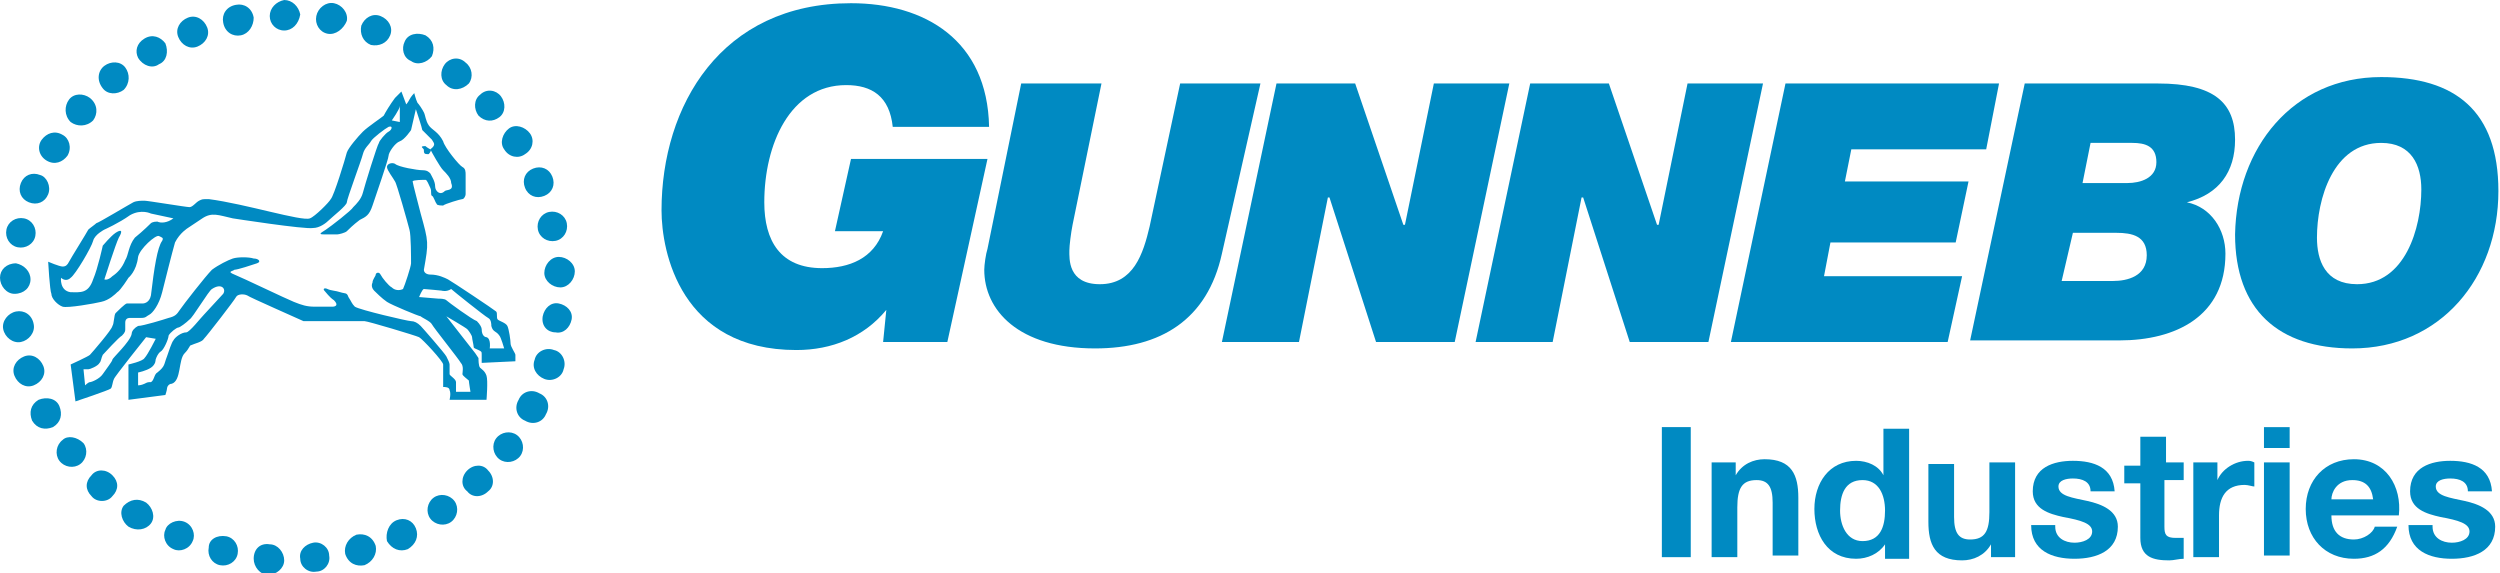 <?xml version="1.0" encoding="utf-8"?>
<!-- Generator: Adobe Illustrator 23.0.3, SVG Export Plug-In . SVG Version: 6.00 Build 0)  -->
<svg version="1.1" id="Layer_1" xmlns="http://www.w3.org/2000/svg" xmlns:xlink="http://www.w3.org/1999/xlink" x="0px" y="0px"
	 viewBox="0 0 155.7 35.7" style="enable-background:new 0 0 155.7 35.7;" xml:space="preserve">
<style type="text/css">
	.st0{fill:#008AC2;}
	.st1{clip-path:url(#SVGID_2_);fill:#008AC2;}
</style>
<rect x="103.5" y="26.6" class="st0" width="1.8" height="8.1"/>
<g>
	<defs>
		<rect id="SVGID_1_" width="155.7" height="35.7"/>
	</defs>
	<clipPath id="SVGID_2_">
		<use xlink:href="#SVGID_1_"  style="overflow:visible;"/>
	</clipPath>
	<path class="st1" d="M106.6,28.8h1.5v0.8h0c0.4-0.7,1.1-1,1.8-1c1.7,0,2.1,1,2.1,2.4v3.6h-1.6v-3.3c0-1-0.3-1.4-1-1.4
		c-0.9,0-1.2,0.5-1.2,1.7v3.1h-1.6V28.8z"/>
	<path class="st1" d="M117.4,33.9L117.4,33.9c-0.4,0.6-1.1,0.9-1.8,0.9c-1.8,0-2.6-1.5-2.6-3.1c0-1.6,0.9-3,2.6-3
		c0.7,0,1.4,0.3,1.7,0.9h0v-2.9h1.6v8.1h-1.5V33.9z M116,29.9c-1.1,0-1.4,0.9-1.4,1.9c0,0.9,0.4,1.9,1.4,1.9c1.1,0,1.4-0.9,1.4-1.9
		C117.4,30.8,117,29.9,116,29.9"/>
	<path class="st1" d="M125.5,34.7H124v-0.8h0c-0.4,0.7-1.1,1-1.8,1c-1.7,0-2.1-1-2.1-2.4v-3.6h1.6v3.3c0,1,0.3,1.4,1,1.4
		c0.9,0,1.2-0.5,1.2-1.7v-3.1h1.6V34.7z"/>
	<path class="st1" d="M128,32.8c0,0.7,0.6,1,1.2,1c0.5,0,1.1-0.2,1.1-0.7c0-0.5-0.7-0.7-1.8-0.9c-0.9-0.2-1.9-0.5-1.9-1.6
		c0-1.5,1.3-1.9,2.5-1.9c1.3,0,2.5,0.4,2.6,1.9h-1.5c0-0.6-0.5-0.8-1.1-0.8c-0.4,0-0.9,0.1-0.9,0.5c0,0.6,0.9,0.7,1.8,0.9
		c0.9,0.2,1.9,0.6,1.9,1.6c0,1.5-1.3,2-2.7,2c-1.4,0-2.7-0.5-2.7-2.1H128z"/>
	<path class="st1" d="M134.8,28.8h1.2v1.1h-1.2v2.9c0,0.5,0.1,0.7,0.7,0.7c0.2,0,0.3,0,0.5,0v1.3c-0.3,0-0.6,0.1-0.9,0.1
		c-1,0-1.8-0.2-1.8-1.4v-3.4h-1v-1.1h1v-1.8h1.6V28.8z"/>
	<path class="st1" d="M136.6,28.8h1.5v1.1h0c0.3-0.7,1.1-1.2,1.9-1.2c0.1,0,0.2,0,0.4,0.1v1.5c-0.1,0-0.4-0.1-0.6-0.1
		c-1.2,0-1.6,0.8-1.6,1.9v2.6h-1.6V28.8z"/>
	<path class="st1" d="M142.6,27.9H141v-1.3h1.6V27.9z M141,28.8h1.6v5.8H141V28.8z"/>
	<path class="st1" d="M145.2,32.1c0,1,0.5,1.5,1.4,1.5c0.6,0,1.2-0.4,1.3-0.8h1.4c-0.5,1.4-1.4,2-2.7,2c-1.8,0-3-1.3-3-3.1
		c0-1.8,1.2-3.1,3-3.1c2,0,3,1.7,2.8,3.5H145.2z M147.8,31.1c-0.1-0.8-0.5-1.2-1.3-1.2c-1,0-1.3,0.8-1.3,1.2H147.8z"/>
	<path class="st1" d="M151.5,32.8c0,0.7,0.6,1,1.2,1c0.5,0,1.1-0.2,1.1-0.7c0-0.5-0.7-0.7-1.8-0.9c-0.9-0.2-1.9-0.5-1.9-1.6
		c0-1.5,1.3-1.9,2.5-1.9c1.3,0,2.5,0.4,2.6,1.9h-1.5c0-0.6-0.5-0.8-1.1-0.8c-0.4,0-0.9,0.1-0.9,0.5c0,0.6,0.9,0.7,1.8,0.9
		c0.9,0.2,1.9,0.6,1.9,1.6c0,1.5-1.3,2-2.7,2c-1.4,0-2.7-0.5-2.7-2.1H151.5z"/>
	<path class="st1" d="M25.6,3.8C25.1,3.6,25,3,25.2,2.6C25.4,2.1,26,2,26.5,2.2c0.5,0.3,0.6,0.8,0.4,1.3C26.6,3.9,26,4.1,25.6,3.8
		L25.6,3.8z"/>
	<path class="st1" d="M27.8,5.3C27.4,5,27.4,4.4,27.7,4C28,3.6,28.6,3.5,29,3.9c0.4,0.3,0.5,0.9,0.2,1.3C28.8,5.6,28.2,5.7,27.8,5.3
		L27.8,5.3z"/>
	<path class="st1" d="M29.8,7.2c-0.3-0.4-0.3-1,0.1-1.3c0.4-0.4,1-0.3,1.3,0.1c0.3,0.4,0.3,1-0.1,1.3C30.7,7.6,30.2,7.6,29.8,7.2
		L29.8,7.2z"/>
	<path class="st1" d="M31.4,9.3c-0.3-0.4-0.1-1,0.3-1.3c0.4-0.3,1-0.1,1.3,0.3c0.3,0.4,0.2,1-0.3,1.3C32.3,9.9,31.7,9.8,31.4,9.3
		L31.4,9.3z"/>
	<path class="st1" d="M32.7,11.7c-0.2-0.5,0-1,0.5-1.2c0.5-0.2,1,0,1.2,0.5c0.2,0.5,0,1-0.5,1.2C33.4,12.4,32.9,12.2,32.7,11.7
		L32.7,11.7z"/>
	<path class="st1" d="M33.5,14.3c-0.1-0.5,0.2-1,0.7-1.1c0.5-0.1,1,0.2,1.1,0.7c0.1,0.5-0.2,1-0.7,1.1
		C34.1,15.1,33.6,14.8,33.5,14.3L33.5,14.3z"/>
	<path class="st1" d="M33.9,17c0-0.5,0.4-1,0.9-1c0.5,0,1,0.4,1,0.9c0,0.5-0.4,1-0.9,1C34.4,17.9,33.9,17.5,33.9,17L33.9,17z"/>
	<path class="st1" d="M33.8,19.7c0.1-0.5,0.5-0.9,1-0.8c0.5,0.1,0.9,0.5,0.8,1c-0.1,0.5-0.5,0.9-1,0.8
		C34.1,20.7,33.7,20.3,33.8,19.7L33.8,19.7z"/>
	<path class="st1" d="M33.3,22.4c0.1-0.5,0.7-0.8,1.2-0.6c0.5,0.1,0.8,0.7,0.6,1.2c-0.1,0.5-0.7,0.8-1.2,0.6
		C33.4,23.4,33.1,22.9,33.3,22.4L33.3,22.4z"/>
	<path class="st1" d="M32.3,24.9c0.2-0.5,0.8-0.7,1.3-0.4c0.5,0.2,0.7,0.8,0.4,1.3c-0.2,0.5-0.8,0.7-1.3,0.4
		C32.2,26,32,25.4,32.3,24.9L32.3,24.9z"/>
	<path class="st1" d="M30.9,27.3c0.3-0.4,0.9-0.5,1.3-0.2c0.4,0.3,0.5,0.9,0.2,1.3c-0.3,0.4-0.9,0.5-1.3,0.2
		C30.7,28.3,30.6,27.7,30.9,27.3L30.9,27.3z"/>
	<path class="st1" d="M29.1,29.3c0.4-0.4,1-0.4,1.3,0c0.4,0.4,0.4,1,0,1.3c-0.4,0.4-1,0.4-1.3,0C28.7,30.3,28.7,29.7,29.1,29.3
		L29.1,29.3z"/>
	<path class="st1" d="M27,31c0.4-0.3,1-0.2,1.3,0.2c0.3,0.4,0.2,1-0.2,1.3c-0.4,0.3-1,0.2-1.3-0.2C26.5,31.9,26.6,31.3,27,31L27,31z
		"/>
	<path class="st1" d="M24.7,32.4c0.5-0.2,1,0,1.2,0.5c0.2,0.5,0,1-0.5,1.3c-0.5,0.2-1,0-1.3-0.5C24,33.2,24.2,32.6,24.7,32.4
		L24.7,32.4z"/>
	<path class="st1" d="M22.2,33.3c0.5-0.1,1,0.1,1.2,0.7c0.1,0.5-0.2,1-0.7,1.2c-0.5,0.1-1-0.1-1.2-0.7C21.4,34,21.7,33.5,22.2,33.3
		L22.2,33.3z"/>
	<path class="st1" d="M19.5,33.8c0.5-0.1,1,0.3,1,0.8c0.1,0.5-0.3,1-0.8,1c-0.5,0.1-1-0.3-1-0.8C18.6,34.3,19,33.9,19.5,33.8
		L19.5,33.8z"/>
	<path class="st1" d="M16.8,33.9c0.5,0,0.9,0.5,0.9,1c0,0.5-0.5,0.9-1,0.9c-0.5,0-0.9-0.5-0.9-1C15.8,34.2,16.2,33.8,16.8,33.9
		L16.8,33.9z"/>
	<path class="st1" d="M14.1,33.4c0.5,0.1,0.8,0.6,0.7,1.1c-0.1,0.5-0.6,0.8-1.1,0.7c-0.5-0.1-0.8-0.6-0.7-1.1
		C13,33.6,13.5,33.3,14.1,33.4L14.1,33.4z"/>
	<path class="st1" d="M11.5,32.5c0.5,0.2,0.7,0.8,0.5,1.2c-0.2,0.5-0.8,0.7-1.2,0.5c-0.5-0.2-0.7-0.8-0.5-1.2
		C10.4,32.6,11,32.3,11.5,32.5L11.5,32.5z"/>
	<path class="st1" d="M9.1,31.3c0.4,0.3,0.6,0.9,0.3,1.3C9.1,33,8.5,33.1,8,32.8c-0.4-0.3-0.6-0.9-0.3-1.3C8.1,31.1,8.6,31,9.1,31.3
		L9.1,31.3z"/>
	<path class="st1" d="M7,29.6c0.4,0.4,0.4,0.9,0,1.3c-0.3,0.4-1,0.4-1.3,0c-0.4-0.4-0.4-0.9,0-1.3C6,29.2,6.6,29.2,7,29.6L7,29.6z"
		/>
	<path class="st1" d="M5.2,27.6c0.3,0.4,0.2,1-0.2,1.3c-0.4,0.3-1,0.2-1.3-0.2c-0.3-0.4-0.2-1,0.2-1.3C4.2,27.1,4.8,27.2,5.2,27.6
		L5.2,27.6z"/>
	<path class="st1" d="M3.7,25.3c0.2,0.5,0.1,1-0.4,1.3c-0.5,0.2-1,0.1-1.3-0.4c-0.2-0.5-0.1-1,0.4-1.3C2.9,24.7,3.5,24.8,3.7,25.3
		L3.7,25.3z"/>
	<path class="st1" d="M2.7,22.8c0.2,0.5-0.1,1-0.6,1.2c-0.5,0.2-1-0.1-1.2-0.6c-0.2-0.5,0.1-1,0.6-1.2C2,22,2.5,22.3,2.7,22.8
		L2.7,22.8z"/>
	<path class="st1" d="M2.1,20.2c0.1,0.5-0.3,1-0.8,1.1c-0.5,0.1-1-0.3-1.1-0.8c-0.1-0.5,0.3-1,0.8-1.1C1.5,19.3,2,19.6,2.1,20.2
		L2.1,20.2z"/>
	<path class="st1" d="M1.9,17.4c0,0.5-0.4,0.9-1,0.9c-0.5,0-0.9-0.5-0.9-1c0-0.5,0.4-0.9,1-0.9C1.5,16.5,1.9,16.9,1.9,17.4L1.9,17.4
		z"/>
	<path class="st1" d="M2.2,14.7c-0.1,0.5-0.6,0.8-1.1,0.7c-0.5-0.1-0.8-0.6-0.7-1.1c0.1-0.5,0.6-0.8,1.1-0.7
		C2,13.7,2.3,14.2,2.2,14.7L2.2,14.7z"/>
	<path class="st1" d="M3,12.1c-0.2,0.5-0.7,0.7-1.2,0.5c-0.5-0.2-0.7-0.7-0.5-1.2c0.2-0.5,0.7-0.7,1.2-0.5C2.9,11,3.2,11.6,3,12.1
		L3,12.1z"/>
	<path class="st1" d="M4.2,9.7c-0.3,0.4-0.8,0.6-1.3,0.3C2.4,9.7,2.3,9.1,2.6,8.7s0.8-0.6,1.3-0.3C4.3,8.6,4.5,9.2,4.2,9.7L4.2,9.7z
		"/>
	<path class="st1" d="M5.8,7.5C5.4,7.9,4.8,7.9,4.4,7.6C4,7.2,4,6.6,4.3,6.2c0.3-0.4,0.9-0.4,1.3-0.1C6.1,6.5,6.1,7.1,5.8,7.5
		L5.8,7.5z"/>
	<path class="st1" d="M7.7,5.6c-0.4,0.3-1,0.3-1.3-0.1C6,5,6.1,4.4,6.5,4.1c0.4-0.3,1-0.3,1.3,0.1C8.1,4.6,8.1,5.2,7.7,5.6L7.7,5.6z
		"/>
	<path class="st1" d="M9.9,4c-0.4,0.3-1,0.1-1.3-0.4C8.4,3.2,8.5,2.7,9,2.4c0.5-0.3,1-0.1,1.3,0.3C10.5,3.2,10.4,3.8,9.9,4L9.9,4z"
		/>
	<path class="st1" d="M12.3,2.9c-0.5,0.2-1-0.1-1.2-0.6c-0.2-0.5,0.1-1,0.6-1.2c0.5-0.2,1,0.1,1.2,0.6C13.1,2.2,12.8,2.7,12.3,2.9
		L12.3,2.9z"/>
	<path class="st1" d="M15,2.2c-0.5,0.1-1-0.2-1.1-0.8c-0.1-0.5,0.2-1,0.8-1.1c0.5-0.1,1,0.2,1.1,0.8C15.8,1.6,15.5,2.1,15,2.2
		L15,2.2z"/>
	<path class="st1" d="M17.7,1.9c-0.5,0-0.9-0.4-0.9-0.9c0-0.5,0.4-0.9,0.9-1c0.5,0,0.9,0.4,1,0.9C18.6,1.5,18.2,1.9,17.7,1.9
		L17.7,1.9z"/>
	<path class="st1" d="M20.4,2.1C19.9,2,19.6,1.5,19.7,1c0.1-0.5,0.6-0.9,1.1-0.8c0.5,0.1,0.9,0.6,0.8,1.1
		C21.4,1.8,20.9,2.2,20.4,2.1L20.4,2.1z"/>
	<path class="st1" d="M23.1,2.8c-0.5-0.2-0.7-0.7-0.6-1.2c0.2-0.5,0.7-0.8,1.2-0.6c0.5,0.2,0.8,0.7,0.6,1.2
		C24.1,2.7,23.6,2.9,23.1,2.8L23.1,2.8z"/>
	<path class="st1" d="M3,16.3c0,0,0.7,0.3,0.9,0.3c0.2,0,0.3-0.1,0.4-0.3c0.1-0.2,1.1-1.8,1.2-2C5.6,14.2,5.9,14,6,13.9
		c0.1,0,2.1-1.2,2.3-1.3c0.2-0.1,0.5-0.1,0.7-0.1s2.6,0.4,2.8,0.4c0.2,0,0.4-0.3,0.6-0.4c0.2-0.1,0.2-0.1,0.6-0.1
		c2.3,0.3,5.8,1.4,6.3,1.2c0.3-0.1,1.2-1,1.3-1.2c0.2-0.2,0.9-2.5,1-2.9c0.1-0.3,0.7-1,1-1.3c0.3-0.3,1.2-0.9,1.3-1
		c0.1-0.2,0.4-0.7,0.7-1.1c0.1-0.1,0.4-0.4,0.4-0.4l0.3,0.8c0,0,0.1-0.1,0.2-0.3c0.1-0.2,0.3-0.4,0.3-0.4s0.1,0.4,0.2,0.6
		c0.1,0.1,0.3,0.4,0.4,0.6c0.1,0.2,0.1,0.5,0.3,0.8c0.2,0.3,0.6,0.4,0.9,1c0.1,0.4,1,1.5,1.2,1.6c0.2,0.1,0.2,0.3,0.2,0.5
		c0,0.2,0,1,0,1.2c0,0.1-0.1,0.3-0.2,0.3c-0.1,0-1.1,0.3-1.2,0.4c-0.1,0-0.4,0-0.4-0.1c-0.1-0.1-0.2-0.5-0.3-0.5
		c-0.1-0.1,0-0.3-0.1-0.5s-0.2-0.5-0.3-0.5c-0.1,0-0.8,0-0.8,0.1c0,0.1,0.4,1.6,0.5,2c0.5,1.8,0.5,1.8,0.2,3.5
		c0,0.2,0.2,0.3,0.4,0.3c0.5,0,0.9,0.2,1.1,0.3s2.9,1.9,3,2c0.1,0.1,0,0.4,0.1,0.5c0.1,0.1,0.5,0.2,0.6,0.4c0.1,0.2,0.2,0.9,0.2,1.1
		c0,0.2,0.3,0.6,0.3,0.7c0,0.1,0,0.4,0,0.4L30,22.6v-0.5c0-0.2,0-0.2-0.2-0.3c-0.2-0.1-0.3-0.1-0.3-0.2c0-0.1-0.1-0.5-0.1-0.6
		c0-0.1-0.2-0.4-0.3-0.5c-0.1-0.1-1.3-0.8-1.3-0.8l1.8,2.3c0,0,0.2,0.3,0.2,0.3c0,0.1,0,0.5,0.1,0.6c0.1,0.1,0.3,0.2,0.4,0.5
		c0.1,0.3,0,1.5,0,1.5L28,24.9c0,0,0.1-0.4,0-0.6c0-0.2-0.3-0.2-0.4-0.2c0-0.1,0-1.2,0-1.4s-1.3-1.6-1.5-1.7c-0.2-0.1-3.2-1-3.4-1
		c-0.2,0-3.6,0-3.8,0c-0.2-0.1-3.4-1.5-3.5-1.6c-0.2-0.1-0.6-0.1-0.7,0.1c-0.1,0.2-1.8,2.4-2,2.6c-0.1,0.2-0.6,0.3-0.8,0.4
		c-0.1,0-0.1,0.2-0.4,0.5c-0.4,0.4-0.2,1.7-0.8,1.9c-0.2,0-0.3,0.2-0.3,0.3c0,0.1-0.1,0.4-0.1,0.4L8,24.9v-2.2c0,0,0.9-0.2,1-0.4
		c0.2-0.2,0.7-1.2,0.7-1.2l-0.6-0.1c0,0-2,2.5-2,2.6C7,23.8,7,24.1,6.9,24.2C6.8,24.3,4.7,25,4.7,25l-0.3-2.3c0,0,1.1-0.5,1.2-0.6
		C5.7,22,7,20.5,7,20.3c0.1-0.1,0.1-0.7,0.2-0.8c0.1-0.1,0.6-0.6,0.7-0.6c0.1,0,1,0,1,0s0.4,0,0.5-0.5c0.2-1.7,0.4-3,0.7-3.4
		c0.1-0.2,0-0.2-0.2-0.3c-0.2-0.1-1.2,0.8-1.3,1.3C8.5,16.9,8,17.3,8,17.3s-0.5,0.8-0.7,0.9c-0.1,0.1-0.5,0.5-1,0.6
		c-0.4,0.1-2.1,0.4-2.4,0.3c-0.3-0.1-0.7-0.5-0.7-0.8C3.1,18.1,3,16.3,3,16.3 M14.5,13.6c-0.9-0.2-1.3-0.4-1.9,0
		c-0.6,0.4-0.9,0.6-0.9,0.6s-0.5,0.3-0.8,0.9c-0.2,0.7-0.6,2.3-0.8,3.1c-0.2,0.8-0.6,1.3-0.8,1.4c-0.2,0.1-0.2,0.2-0.5,0.2
		c-0.3,0-0.5,0-0.7,0c-0.2,0-0.3,0.1-0.3,0.3s0,0.3,0,0.4c0,0.1,0,0.2-0.2,0.4c-0.2,0.1-1.1,1.1-1.2,1.2c-0.1,0.2-0.1,0.4-0.2,0.5
		c-0.1,0.2-0.6,0.4-0.7,0.4c-0.1,0-0.3,0-0.3,0L5.3,24c0,0,0.2-0.2,0.3-0.2s0.6-0.2,0.8-0.5S7,22.5,7,22.4c0-0.1,1.1-1.1,1.2-1.6
		c0-0.2,0.2-0.4,0.4-0.5c0.3,0,1.6-0.4,1.9-0.5c0.4-0.1,0.5-0.2,0.7-0.5c0.2-0.3,1.6-2.1,2-2.5c0.4-0.3,1-0.6,1.3-0.7
		c0.3-0.1,1-0.1,1.3,0c0.3,0,0.5,0.2,0.2,0.3c-0.3,0.1-1.2,0.4-1.4,0.4c-0.1,0.1-0.5,0.1,0,0.3c0.5,0.2,3.2,1.5,3.7,1.7
		c0.5,0.2,0.8,0.3,1.3,0.3c0.5,0,0.9,0,1.1,0c0.2,0,0.4-0.1,0.1-0.4c-0.3-0.2-0.5-0.5-0.6-0.6c-0.1-0.1,0-0.2,0.2-0.1
		c0.2,0.1,0.5,0.1,0.8,0.2c0.3,0.1,0.4,0,0.5,0.3c0.2,0.3,0.2,0.4,0.4,0.6c0.3,0.2,3.3,0.9,3.5,0.9c0.2,0,0.4,0.1,0.6,0.3
		c0.1,0.1,1.5,1.7,1.6,1.9s0.2,0.4,0.2,0.5c0,0.1,0,0.5,0,0.6c0,0.1,0.4,0.3,0.4,0.5c0,0.2,0,0.6,0,0.6h0.9c0,0-0.1-0.6-0.1-0.7
		c-0.1-0.1-0.4-0.3-0.4-0.4c0-0.1,0.1-0.5-0.1-0.7c-0.1-0.2-1.7-2.2-1.8-2.4c-0.1-0.2-0.6-0.4-0.7-0.5c-0.1,0-1.8-0.7-2.1-0.9
		c-0.3-0.2-0.7-0.6-0.8-0.7c-0.1-0.1-0.2-0.3-0.1-0.5c0-0.2,0.2-0.4,0.2-0.5c0-0.1,0.2-0.2,0.3,0c0.1,0.2,0.5,0.7,0.7,0.8
		c0.2,0.2,0.5,0.2,0.7,0.1c0.1-0.2,0.5-1.4,0.5-1.6c0-0.3,0-1.8-0.1-2.1c-0.1-0.4-0.8-2.9-0.9-3c-0.1-0.2-0.5-0.7-0.5-0.9
		c0-0.2,0.3-0.3,0.5-0.2c0.2,0.2,1.4,0.4,1.7,0.4c0.3,0,0.4,0.1,0.5,0.2c0.1,0.2,0.3,0.5,0.3,0.8s0.3,0.6,0.6,0.3
		c0.1-0.1,0.6,0,0.4-0.5c0-0.3-0.3-0.6-0.5-0.8c-0.2-0.2-0.7-1.1-0.8-1.3C27.2,9,27,8.9,26.9,8.7c-0.1-0.1-0.5-0.5-0.6-0.6
		c0-0.1-0.4-1.3-0.4-1.3l-0.3,1.3c0,0-0.4,0.6-0.7,0.7c-0.3,0.1-0.7,0.7-0.7,0.9c0,0.2-0.8,2.5-1,3.1c-0.2,0.6-0.4,0.7-0.8,0.9
		c-0.4,0.3-0.7,0.6-0.8,0.7c-0.1,0.1-0.5,0.2-0.6,0.2c-0.1,0-0.5,0-0.7,0c-0.4,0-0.5,0,0-0.3c0.3-0.2,1.6-1.2,1.7-1.4
		c0.2-0.2,0.5-0.5,0.6-0.9c0.1-0.4,0.9-3,1-3.1c0-0.1,0.4-0.6,0.6-0.7c0.2-0.1,0.3-0.4,0-0.3c-0.2,0.1-1,0.7-1.1,0.9
		s-0.4,0.4-0.5,0.8c-0.1,0.4-1,2.8-1,3c0,0.2-0.9,0.9-1.1,1.1c-0.2,0.2-0.6,0.5-1,0.5C19,14.3,14.5,13.6,14.5,13.6 M24.9,6.6
		c0,0.2-0.5,0.9-0.5,0.9l0.5,0.1L24.9,6.6z M27.5,18.1c0,0-1-0.1-1.1-0.1c-0.1,0-0.3,0.5-0.3,0.5c0.1,0,1.1,0.1,1.2,0.1
		s0.4,0,0.5,0.1c0.1,0.1,1.6,1.2,1.9,1.3c0.2,0.2,0.3,0.4,0.3,0.5c0,0.4,0.2,0.5,0.3,0.5c0.3,0.1,0.2,0.7,0.2,0.7l0.9,0
		c0,0-0.2-0.7-0.3-0.8c-0.2-0.3-0.4-0.2-0.5-0.6c0-0.1,0-0.4-0.2-0.5c-0.2-0.1-2.2-1.7-2.3-1.8C27.8,18.2,27.5,18.1,27.5,18.1
		 M13.2,18c-0.2,0.1-1.2,1.8-1.4,1.9c-0.2,0.2-0.6,0.5-0.7,0.5c-0.1,0-0.5,0.3-0.6,0.5c0,0.2-0.3,0.9-0.5,1
		c-0.3,0.2-0.4,0.9-0.3,0.5c0,0,0,0.3-0.3,0.5c-0.3,0.2-0.8,0.3-0.8,0.3l0,0.8c0,0,0.2,0,0.4-0.1c0.2-0.1,0.2-0.1,0.4-0.1
		c0.2-0.1,0.2-0.5,0.4-0.6c0.5-0.4,0.4-0.5,0.6-1c0.1-0.3,0.3-0.9,0.4-1c0.1-0.2,0.5-0.5,0.8-0.5c0.2,0,0.9-0.9,1.1-1.1
		c0.2-0.2,1-1.1,1.2-1.3C14.1,18,13.8,17.6,13.2,18 M10.8,13.6l-1.4-0.3c0,0-0.6-0.3-1.3,0.1c-0.7,0.5-1.6,0.9-1.6,0.9
		S5.9,14.6,5.8,15c-0.1,0.4-1.1,2.1-1.4,2.3c-0.3,0.3-0.6,0-0.6,0s-0.1,0.8,0.6,0.9c0.6,0,1.1,0.1,1.4-0.8c0.3-0.7,0.6-2.1,0.6-2.1
		s0.5-0.6,0.8-0.8c0.3-0.2,0.5-0.2,0.2,0.3c-0.2,0.4-0.9,2.6-0.9,2.6s0.2,0.1,0.5-0.2c0.3-0.2,0.6-0.5,0.8-1C8,15.9,8,15.3,8.4,14.8
		c0.5-0.4,1-0.9,1-0.9s0.1-0.1,0.4-0.1C10,13.9,10.4,13.9,10.8,13.6"/>
	<path class="st1" d="M55.2,19.3L55.2,19.3c-1.4,1.7-3.4,2.5-5.6,2.5c-7.2,0-8.4-6.1-8.4-8.7c0-6.5,3.7-12.9,11.8-12.9
		c4.6,0,8.5,2.3,8.6,7.7h-6c-0.2-1.9-1.3-2.6-2.9-2.6c-3.5,0-5.1,3.7-5.1,7.3c0,2.4,1,4.1,3.6,4.1c1.7,0,3.2-0.6,3.8-2.3H52L53,9.9
		h8.5L59,21.3h-4L55.2,19.3z"/>
	<path class="st1" d="M76.1,15.8c-0.9,4.1-3.8,5.9-7.9,5.9c-4.8,0-6.9-2.4-6.9-4.9c0-0.3,0.1-1,0.2-1.3l2.1-10.3h5L66.8,14
		c-0.1,0.5-0.2,1.3-0.2,1.6c0,0.5-0.1,2.1,1.9,2.1c2.1,0,2.7-1.9,3.1-3.6l1.9-8.9h5L76.1,15.8z"/>
	<polygon class="st1" points="79.5,5.2 84.4,5.2 87.4,14 87.5,14 89.3,5.2 94,5.2 90.6,21.3 85.7,21.3 82.8,12.3 82.7,12.3 
		80.9,21.3 76.1,21.3 	"/>
	<polygon class="st1" points="95.3,5.2 100.2,5.2 103.2,14 103.3,14 105.1,5.2 109.8,5.2 106.4,21.3 101.5,21.3 98.6,12.3 
		98.5,12.3 96.7,21.3 91.9,21.3 	"/>
	<polygon class="st1" points="111.2,5.2 124.5,5.2 123.7,9.3 115.3,9.3 114.9,11.3 122.6,11.3 121.8,15.1 114,15.1 113.6,17.2 
		122.2,17.2 121.3,21.3 107.8,21.3 	"/>
	<path class="st1" d="M126.1,5.2h8.3c3.5,0,4.8,1.2,4.8,3.5c0,2-1,3.4-3,3.9h0v0c1.5,0.3,2.4,1.7,2.4,3.2c0,3.9-3.1,5.4-6.6,5.4
		h-9.3L126.1,5.2z M128.4,17.5h3.2c0.9,0,2.1-0.3,2.1-1.6c0-1.2-0.9-1.4-1.9-1.4h-2.7L128.4,17.5z M129.7,11.4h2.8
		c0.8,0,1.8-0.3,1.8-1.3c0-1-0.7-1.2-1.5-1.2h-2.6L129.7,11.4z"/>
	<path class="st1" d="M148.3,4.8c4.6,0,7.3,2.1,7.3,7.1c0,5.4-3.6,9.8-9.1,9.8c-4.6,0-7.3-2.4-7.3-7.1
		C139.3,9.2,142.8,4.8,148.3,4.8 M146.8,17.7c3,0,4-3.5,4-5.9c0-1.5-0.6-2.9-2.5-2.9c-3,0-4,3.5-4,5.9
		C144.3,16.2,144.8,17.7,146.8,17.7"/>
	<path class="st1" d="M26.5,9.1c-0.1,0-0.3,0-0.2,0.1s0.1,0.1,0.1,0.2c0,0.2,0.1,0.2,0.3,0.2c0.1-0.1,0.2-0.3,0.1-0.3
		C26.6,9.2,26.5,9.1,26.5,9.1"/>
</g>
</svg>
